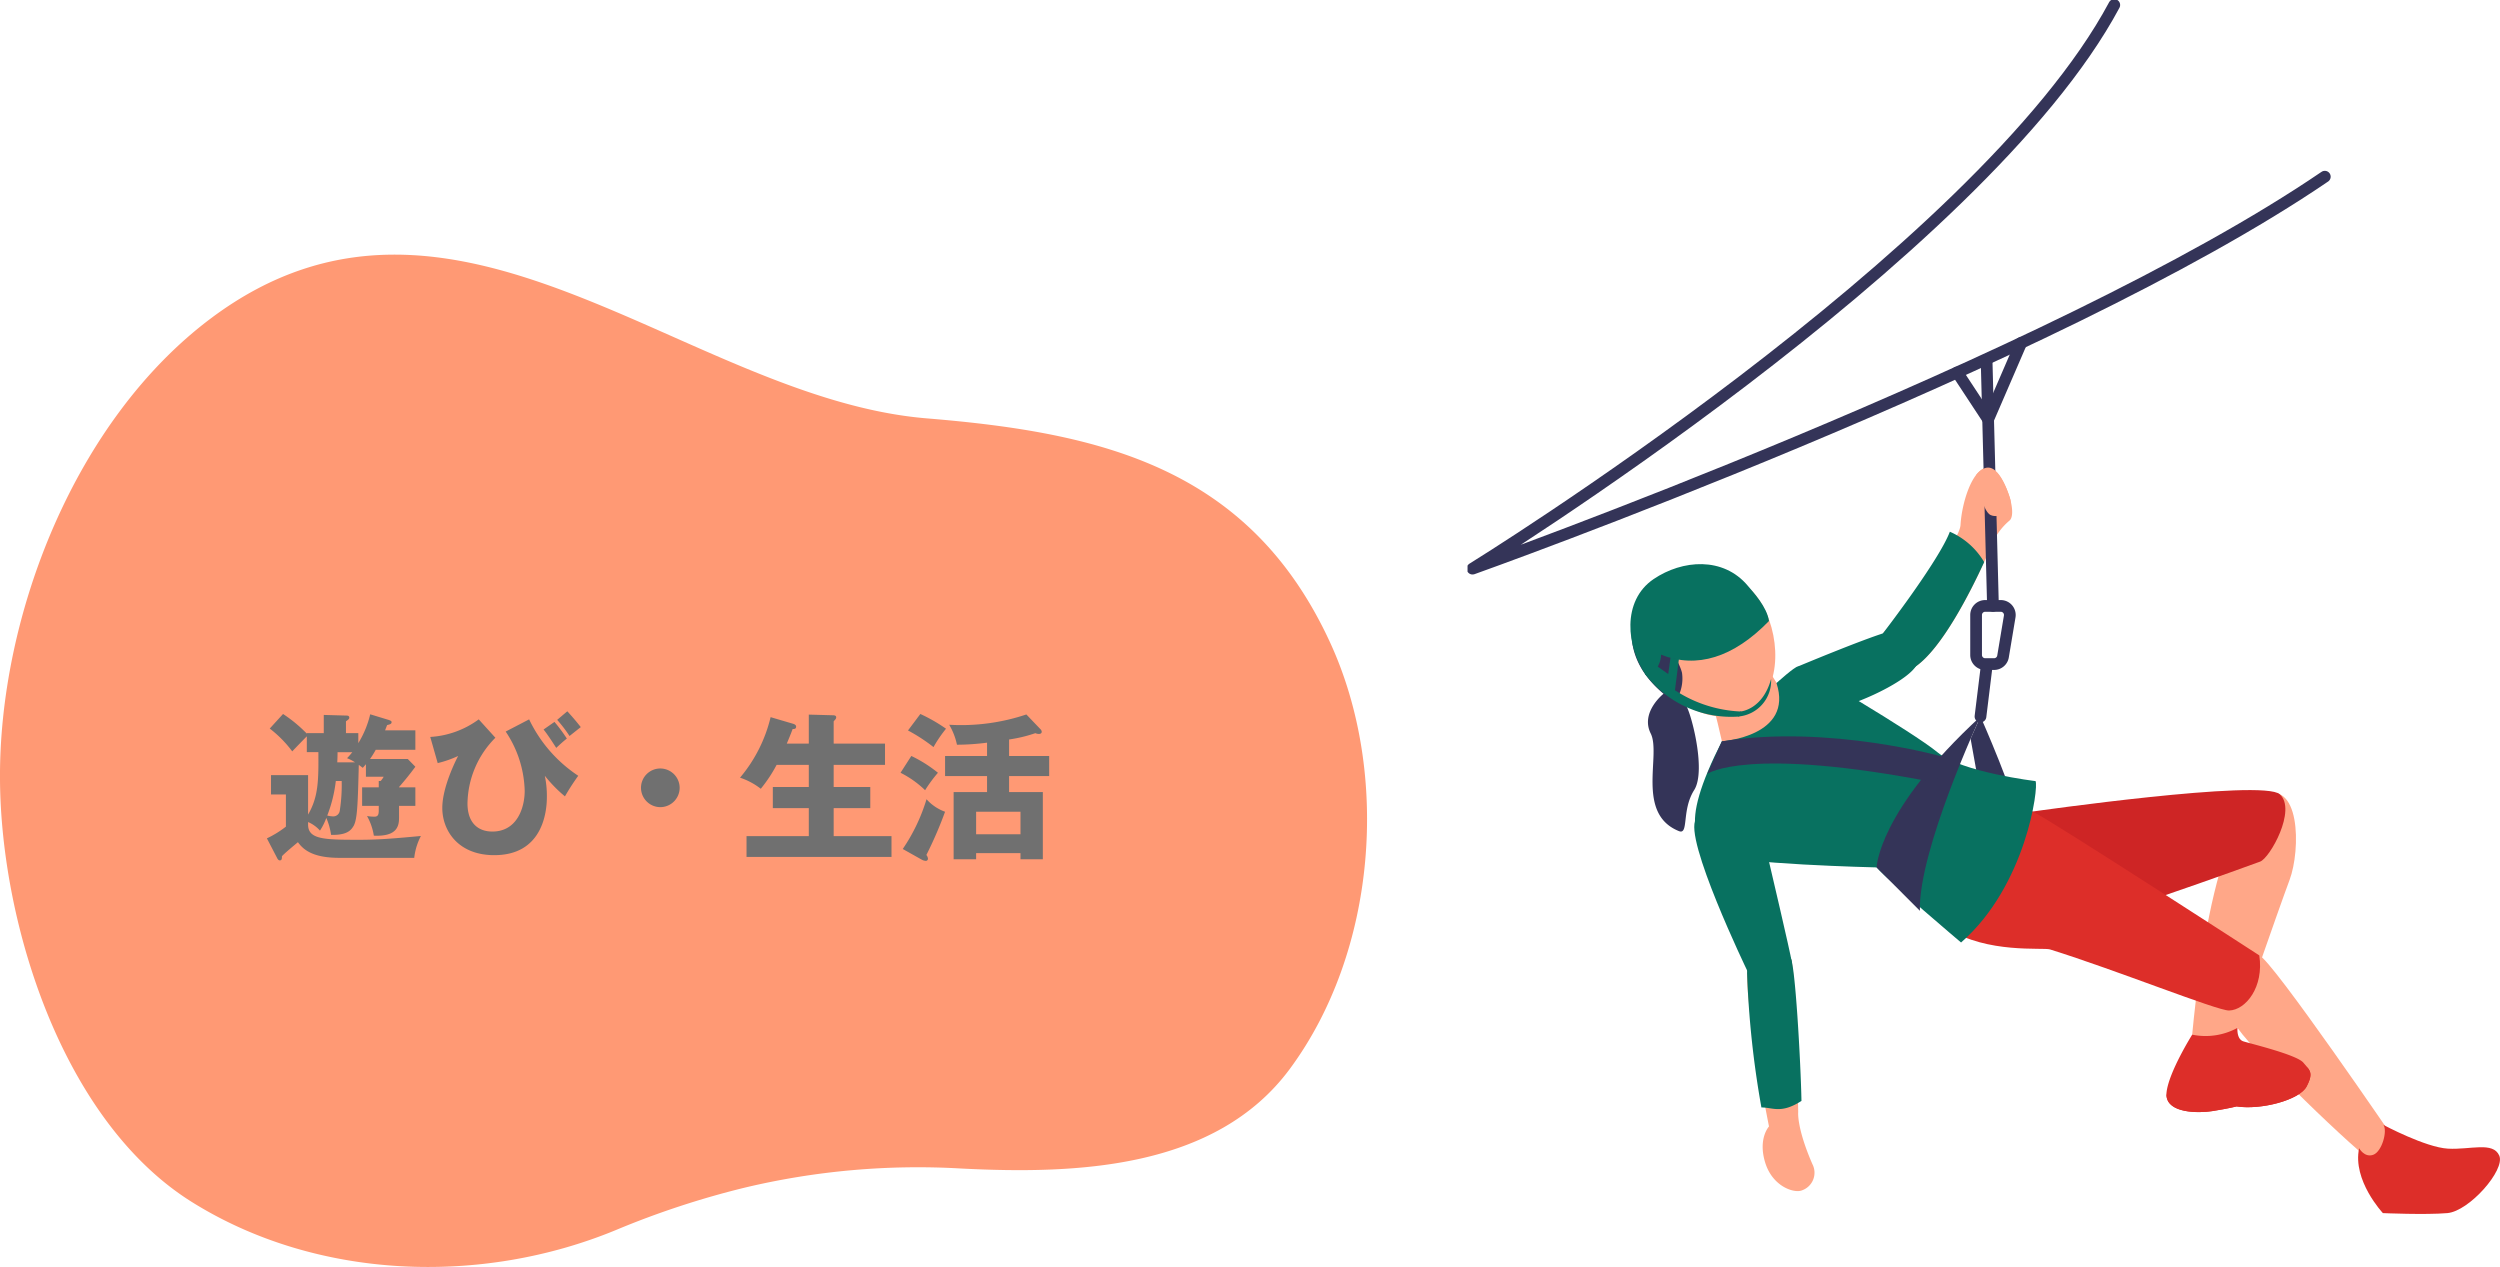 <svg xmlns="http://www.w3.org/2000/svg" xmlns:xlink="http://www.w3.org/1999/xlink" width="315.552" height="159.922" viewBox="0 0 315.552 159.922">
  <defs>
    <clipPath id="clip-path">
      <rect id="長方形_153" data-name="長方形 153" width="130.318" height="153.224" fill="none"/>
    </clipPath>
    <clipPath id="clip-path-3">
      <rect id="長方形_151" data-name="長方形 151" width="18.172" height="5.622" fill="none"/>
    </clipPath>
  </defs>
  <g id="グループ_7187" data-name="グループ 7187" transform="translate(-18.448 -6283)">
    <g id="グループ_4899" data-name="グループ 4899" transform="translate(18.448 6315.143)">
      <path id="パス_636" data-name="パス 636" d="M937.549,834.177a94.221,94.221,0,0,1,27.35-2.419c14.482.739,32.1.1,41.474-12.572,10.947-14.8,12.72-37.227,5.091-53.81-10.157-22.077-28.812-26.485-50.881-28.3-30.466-2.5-59.771-35.47-90.312-12.686-17.146,12.792-26.868,37.466-26.7,58.371.149,18.32,7.96,43.049,24.2,53.211,15.808,9.891,36.561,10.558,53.51,3.563A109.659,109.659,0,0,1,937.549,834.177Z" transform="translate(-843.571 -716.409)" fill="#ff9974"/>
      <path id="パス_106390" data-name="パス 106390" d="M-32.98-7.7c.6-.68,1.34-1.58,2.06-2.56l-.96-.98h-4.76a11.313,11.313,0,0,0,.72-1.16h5v-2.46h-3.82c.08-.2.2-.52.26-.66.24-.06.56-.12.56-.36,0-.14-.1-.2-.4-.3l-2.3-.7a12.345,12.345,0,0,1-1.5,3.64V-14.5h-1.56V-16c.34-.22.42-.32.42-.46,0-.22-.18-.26-.36-.26l-2.86-.08v2.3h-2.14v.06a17.735,17.735,0,0,0-3-2.48l-1.68,1.84a14.682,14.682,0,0,1,2.84,2.88c.6-.64,1.66-1.72,1.84-1.9v2h1.46c.02,3.54.02,5.6-1.3,7.88V-9.2h-4.68v2.44h1.88V-2.7a12.762,12.762,0,0,1-2.4,1.48l1.28,2.46c.06.12.16.32.36.32.24,0,.26-.22.26-.52.28-.34,1.52-1.36,2.02-1.78.86,1.24,2.34,1.98,5.26,1.98h9.42a7.734,7.734,0,0,1,.84-2.76c-3.04.28-5.18.48-7.78.48-4.42,0-6.46-.04-6.46-1.92v-.32a4.237,4.237,0,0,1,1.5,1.08,7.512,7.512,0,0,0,.8-1.6,8.127,8.127,0,0,1,.6,2.14c1.94.04,2.5-.52,2.86-1.16.46-.84.52-2.86.64-7.68.12.1.36.26.5.38.1-.1.28-.32.4-.46V-9h2.24a2.735,2.735,0,0,1-.38.54h-.24v.8h-2.1v2.34h2.1v.58c0,.44-.06.78-.52.78a5.185,5.185,0,0,1-.96-.08,7.475,7.475,0,0,1,.86,2.48c2.74.12,3.18-1.02,3.18-2.22V-5.32h2.06V-7.66h-2.06Zm-7.8-3.12c.02-.2.04-.9.04-1.28h1.86a9.021,9.021,0,0,1-.66.76,5.34,5.34,0,0,1,1,.52Zm.56,2.36a20.766,20.766,0,0,1-.24,3.74A.83.83,0,0,1-41.4-4a3.29,3.29,0,0,1-.64-.1,17.572,17.572,0,0,0,1.08-4.36Zm17.3-7.78a11.494,11.494,0,0,1-6.12,2.22l.94,3.3a13.794,13.794,0,0,0,2.58-.9c-.22.42-2,3.88-2,6.56,0,2.86,2,5.96,6.56,5.96,6.12,0,6.64-5.48,6.64-7.34a12.334,12.334,0,0,0-.26-2.68,17.491,17.491,0,0,0,2.54,2.6,29.588,29.588,0,0,1,1.68-2.6,17.624,17.624,0,0,1-6.2-7.12l-2.96,1.54a13.979,13.979,0,0,1,2.4,7.48c0,2.14-.96,5.14-4.08,5.14-1.78,0-3.14-1.06-3.14-3.56a11.966,11.966,0,0,1,3.52-8.28Zm8.18,1.28c.48.58,1.2,1.7,1.6,2.32.8-.74.9-.82,1.34-1.18a21.236,21.236,0,0,0-1.56-2.1Zm1.72-1.22a17.553,17.553,0,0,1,1.56,2.04c.2-.16,1.18-.94,1.42-1.12-.58-.74-1.06-1.3-1.7-2ZM0-10.04A2.437,2.437,0,0,0-2.44-7.6,2.45,2.45,0,0,0,0-5.16,2.45,2.45,0,0,0,2.44-7.6,2.45,2.45,0,0,0,0-10.04Zm15.96-3.14c.04-.08.5-1.18.74-1.84.14,0,.44.02.44-.3,0-.22-.22-.32-.44-.38l-2.78-.82a18.5,18.5,0,0,1-3.86,7.64,8.745,8.745,0,0,1,2.62,1.4,18.036,18.036,0,0,0,2-3.02h4.06v2.8H14.2v2.66h4.54V-1.5H10.88V1.12h18.3V-1.5h-7.3V-5.04H26.5V-7.7H21.88v-2.8h6.48v-2.68H21.88V-16a1.8,1.8,0,0,0,.18-.2.454.454,0,0,0,.14-.28c0-.22-.16-.28-.46-.28l-3-.08v3.66Zm28.06-.52a18.239,18.239,0,0,0,3.32-.8,1.044,1.044,0,0,0,.44.1c.2,0,.36-.08.36-.28a.522.522,0,0,0-.18-.34L46.2-16.86a25.821,25.821,0,0,1-9.74,1.3,8.182,8.182,0,0,1,.98,2.52,29.6,29.6,0,0,0,3.8-.26v1.68h-5.3v2.54h5.3v2.02H37.02V1.42h2.84V.64h5.6v.78h2.82V-7.06H44.02V-9.08h5.06v-2.54H44.02ZM39.86-1.74V-4.58h5.6v2.84Zm-8.6-13.1a21.783,21.783,0,0,1,3.22,2.1,16.573,16.573,0,0,1,1.58-2.32,20.661,20.661,0,0,0-3.24-1.86ZM30.32-9.5a12.589,12.589,0,0,1,3.1,2.2,17.821,17.821,0,0,1,1.62-2.2,16.825,16.825,0,0,0-3.36-2.12Zm2.7,10.98a1.18,1.18,0,0,0,.5.14.268.268,0,0,0,.26-.28.814.814,0,0,0-.2-.46,50.739,50.739,0,0,0,2.36-5.46A5.715,5.715,0,0,1,33.6-6.16a22.894,22.894,0,0,1-3,6.28Z" transform="translate(83.347 74.896)" fill="#707070"/>
    </g>
    <g id="グループ_4900" data-name="グループ 4900" transform="translate(203.682 6283)">
      <g id="グループ_257" data-name="グループ 257" clip-path="url(#clip-path)">
        <g id="グループ_256" data-name="グループ 256">
          <g id="グループ_255" data-name="グループ 255" clip-path="url(#clip-path)">
            <path id="パス_1438" data-name="パス 1438" d="M35.781,102.2c.427.331,1.709,6.312,1.709,6.312s9.934-2.787,9.827-3.156-5.127-8.222-5.127-8.222Z" transform="translate(-5.205 -14.131)" fill="#ffa788"/>
            <path id="パス_1439" data-name="パス 1439" d="M61.348,90s9.645-11.012,9.8-13.7,1.4-6.916,3.292-7.232,4.12,5.765,2.857,6.713a7.982,7.982,0,0,0-2.053,2.686S70.148,90.9,65.5,94.156,61.348,90,61.348,90" transform="translate(-8.923 -10.046)" fill="#ffa788"/>
            <path id="パス_1440" data-name="パス 1440" d="M69.8,78.541c-1.38,3.664-8.453,12.836-8.453,12.836s-.486,7.414,4.157,4.159c3.322-2.328,6.875-9.354,8.629-13.165a9.41,9.41,0,0,0-4.333-3.83" transform="translate(-8.923 -11.426)" fill="#087160"/>
            <path id="パス_1441" data-name="パス 1441" d="M48.71,97.661s9.056-3.791,11.583-4.422a2.94,2.94,0,0,1,3.264,4.422c-1.579,2.317-8.8,5.356-11.109,5.476-3.291.17-5.844.315-3.739-5.476" transform="translate(-6.975 -13.551)" fill="#087160"/>
            <path id="パス_1442" data-name="パス 1442" d="M75.554,105.838s4.542,10.228,5.14,14.082H76.33l-2.023-11.274Z" transform="translate(-10.81 -15.397)" fill="#343458"/>
            <path id="パス_1443" data-name="パス 1443" d="M106.819,149.9s1.88-27.8,8.758-32.379c5.142-2.528,5.142,6.792,3.72,10.582s-6.95,19.744-6.95,19.744-2.632,2.791-5.528,2.053" transform="translate(-15.54 -17.034)" fill="#ffa788"/>
            <path id="パス_1444" data-name="パス 1444" d="M82.479,119.41s29.027-4.144,31.2-2.177-1.27,8.08-2.491,8.5c0,0-24.153,8.866-28.336,9.029s-11.328-7.56-.377-15.352" transform="translate(-11.155 -16.978)" fill="#ce2525"/>
            <path id="パス_1445" data-name="パス 1445" d="M130.967,167.455l2.616-2.748s-15.716-23.066-17.3-23.592-5.343,4.691-3.343,8.271,16.023,16.911,18.023,18.07" transform="translate(-16.348 -20.524)" fill="#ffa788"/>
            <path id="パス_1446" data-name="パス 1446" d="M39.834,87.178c3.107,3.71,3.682,10.869.391,13.73-4.62,4.015-10.187.363-13.295-3.347s-2.916-8.989.427-11.789,9.369-2.3,12.477,1.406" transform="translate(-3.596 -12.218)" fill="#ffa788"/>
            <path id="パス_1447" data-name="パス 1447" d="M29.829,100.59A5.091,5.091,0,0,0,30.6,97.1c-.394-1.755-2.441-3.406,1.543-4.511s6.3-4.863,5.538-6.5-6.2-4.4-10.394-.372-4.2,9.713.979,14.018c0,0-2.958,2.33-1.616,5.015s-1.912,10.115,3.555,12.32c1.282.517.314-2.628,1.931-5.182s-.567-10.4-1.1-10.739a6.54,6.54,0,0,0-1.213-.563" transform="translate(-3.529 -12.168)" fill="#343458"/>
            <path id="パス_1448" data-name="パス 1448" d="M108.314,22.409C74.075,45.756.739,71.884.739,71.884S64.85,32.328,81.741.739" transform="translate(-0.108 -0.108)" fill="none" stroke="#343458" stroke-linecap="round" stroke-linejoin="round" stroke-width="1.479"/>
            <path id="パス_1449" data-name="パス 1449" d="M131.675,169.108s.674,1.22,1.78.825,1.816-3.008,1.294-3.768c0,0,5.3,2.835,8.139,2.993s5.687-.926,6.476.879-3.791,7.018-6.555,7.256-8.134,0-8.134,0-3.868-4.128-3-8.185" transform="translate(-19.138 -24.174)" fill="#dd2e29"/>
            <path id="パス_1450" data-name="パス 1450" d="M109.768,138.021S83.049,120.7,81.153,119.862s-20.643,8.341-10.7,14.773c4.934,3.191,12.038,2.364,12.881,2.628,8.426,2.626,21.146,7.751,22.617,7.714,2.1-.053,4.42-2.958,3.815-6.955" transform="translate(-9.829 -17.43)" fill="#dd2e29"/>
            <path id="パス_1451" data-name="パス 1451" d="M106.485,152.684a8.385,8.385,0,0,0,5.712-.856s-.136,1.415.744,1.7,6.729,1.684,7.571,2.685,1.317,1.264.421,3-5.791,3-8.845,2.527c0,0-1,.263-3,.579s-6.107.263-5.844-2.317,3.242-7.322,3.242-7.322" transform="translate(-15.018 -22.088)" fill="#dd2e29"/>
            <g id="グループ_254" data-name="グループ 254" transform="translate(88.225 134.745)" style="mix-blend-mode: multiply;isolation: isolate">
              <g id="グループ_253" data-name="グループ 253">
                <g id="グループ_252" data-name="グループ 252" clip-path="url(#clip-path-3)">
                  <path id="パス_1452" data-name="パス 1452" d="M109.089,163.174c2-.316,3-.579,3-.579,3.053.474,7.95-.79,8.845-2.527.671-1.3.573-1.777.126-2.354-4.708-.291-6.389,1.719-10.017,2.2-2.535.333-7.392-1.048-7.8,1.306.144,2.221,3.942,2.259,5.844,1.959" transform="translate(-103.245 -157.686)" fill="#dd2e29"/>
                </g>
              </g>
            </g>
            <path id="パス_1453" data-name="パス 1453" d="M76.58,112.908c.421.737-1.184,13.215-9.4,20.375,0,0-8.977-7.581-10.662-9.477,0,0-18.006-.421-19.9-1.685-.93-.619-2.555-1.231-2.937-3.2-.4-2.052.519-5.555,3.31-11.032,0,0,9.1-.614,6.892-7.352,0,0,2.317-2.106,2.738-2.106s14.531,8.319,17.585,10.846,12.373,3.633,12.373,3.633" transform="translate(-4.887 -14.32)" fill="#087160"/>
            <path id="パス_1454" data-name="パス 1454" d="M44.057,162.564s-1.421,1.527-.474,4.58,3.712,3.9,4.66,3.475a2.355,2.355,0,0,0,1.29-3.306c-2-4.593-1.79-6.564-1.79-6.564s-.263-19.076-1-19.508-5.374-3.264-5.451,2,2.766,19.322,2.766,19.322" transform="translate(-6.007 -20.381)" fill="#ffa788"/>
            <path id="パス_1455" data-name="パス 1455" d="M41.292,143.241A119.653,119.653,0,0,0,43.1,160.17c1.423-.028,2.444.843,5.055-.83-.082-4.581-.8-17.744-1.413-18.1-.737-.432-5.374-3.264-5.451,2" transform="translate(-6.007 -20.381)" fill="#087160"/>
            <path id="パス_1456" data-name="パス 1456" d="M40.17,139.973s-8.1-16.8-6.464-19.123,7.861.53,9.216,5.368c0,0,2.731,11.616,2.871,12.646s-1.977,4.656-5.623,1.109" transform="translate(-4.872 -17.462)" fill="#087160"/>
            <path id="パス_1457" data-name="パス 1457" d="M26.684,98.778l3.322,2.924.554-4.391L29.5,97.134l-.286,2.081-1.373-.974Z" transform="translate(-3.882 -14.131)" fill="#087160"/>
            <path id="パス_1458" data-name="パス 1458" d="M27.28,99.335a16.387,16.387,0,0,0,11.084,4.925l-.263.632a13.621,13.621,0,0,1-11.87-5.367Z" transform="translate(-3.816 -14.451)" fill="#087160"/>
            <path id="パス_1459" data-name="パス 1459" d="M40.231,104.4s2.816-.167,3.9-4.111a4.533,4.533,0,0,1-4.162,4.743Z" transform="translate(-5.815 -14.59)" fill="#087160"/>
            <path id="パス_1460" data-name="パス 1460" d="M60.424,124.884s.158-7.135,13.11-19.046c0,0-7.865,16.889-7.645,24.522Z" transform="translate(-8.791 -15.397)" fill="#343458"/>
            <path id="パス_1461" data-name="パス 1461" d="M35.413,113.5s4.951-3.583,28.9,1.123l1.1-3.215s-14.56-4.191-28.162-2.014Z" transform="translate(-5.152 -15.823)" fill="#343458"/>
            <line id="線_2" data-name="線 2" y1="6.33" x2="0.777" transform="translate(64.743 84.11)" fill="none" stroke="#343458" stroke-linecap="round" stroke-linejoin="round" stroke-width="1.479"/>
            <path id="パス_1462" data-name="パス 1462" d="M77.387,96.841H76.264A1.145,1.145,0,0,1,75.119,95.7V90.641A1.145,1.145,0,0,1,76.264,89.5h1.968a1.145,1.145,0,0,1,1.129,1.334l-.844,5.054A1.145,1.145,0,0,1,77.387,96.841Z" transform="translate(-10.928 -13.02)" fill="none" stroke="#343458" stroke-linecap="round" stroke-linejoin="round" stroke-width="1.479"/>
            <line id="線_3" data-name="線 3" x1="0.8" y1="30.828" transform="translate(65.52 45.647)" fill="none" stroke="#343458" stroke-linecap="round" stroke-linejoin="round" stroke-width="1.479"/>
            <path id="パス_1463" data-name="パス 1463" d="M27.926,94.758c4.49,1.8,9.139.367,13.623-4.253-.264-1.785-1.959-3.593-2.668-4.438-3.108-3.71-8.281-3.3-11.891-.855-4.044,2.74-3.472,8.548-.931,12.2.831.124,1.868-1.388,1.868-2.652" transform="translate(-3.499 -12.123)" fill="#087160"/>
            <path id="パス_1464" data-name="パス 1464" d="M75.119,70.008s.673,4.515,1.832,5.049,3.006-.643,2.427-2.181c-.277-.733-1.78-5.887-4.259-2.869" transform="translate(-10.928 -10.048)" fill="#ffa788"/>
            <path id="パス_1465" data-name="パス 1465" d="M72.333,54.373l3.9,5.932,4.174-9.659" transform="translate(-10.523 -7.368)" fill="none" stroke="#343458" stroke-linecap="round" stroke-linejoin="round" stroke-width="1.479"/>
          </g>
        </g>
      </g>
    </g>
  </g>
</svg>
